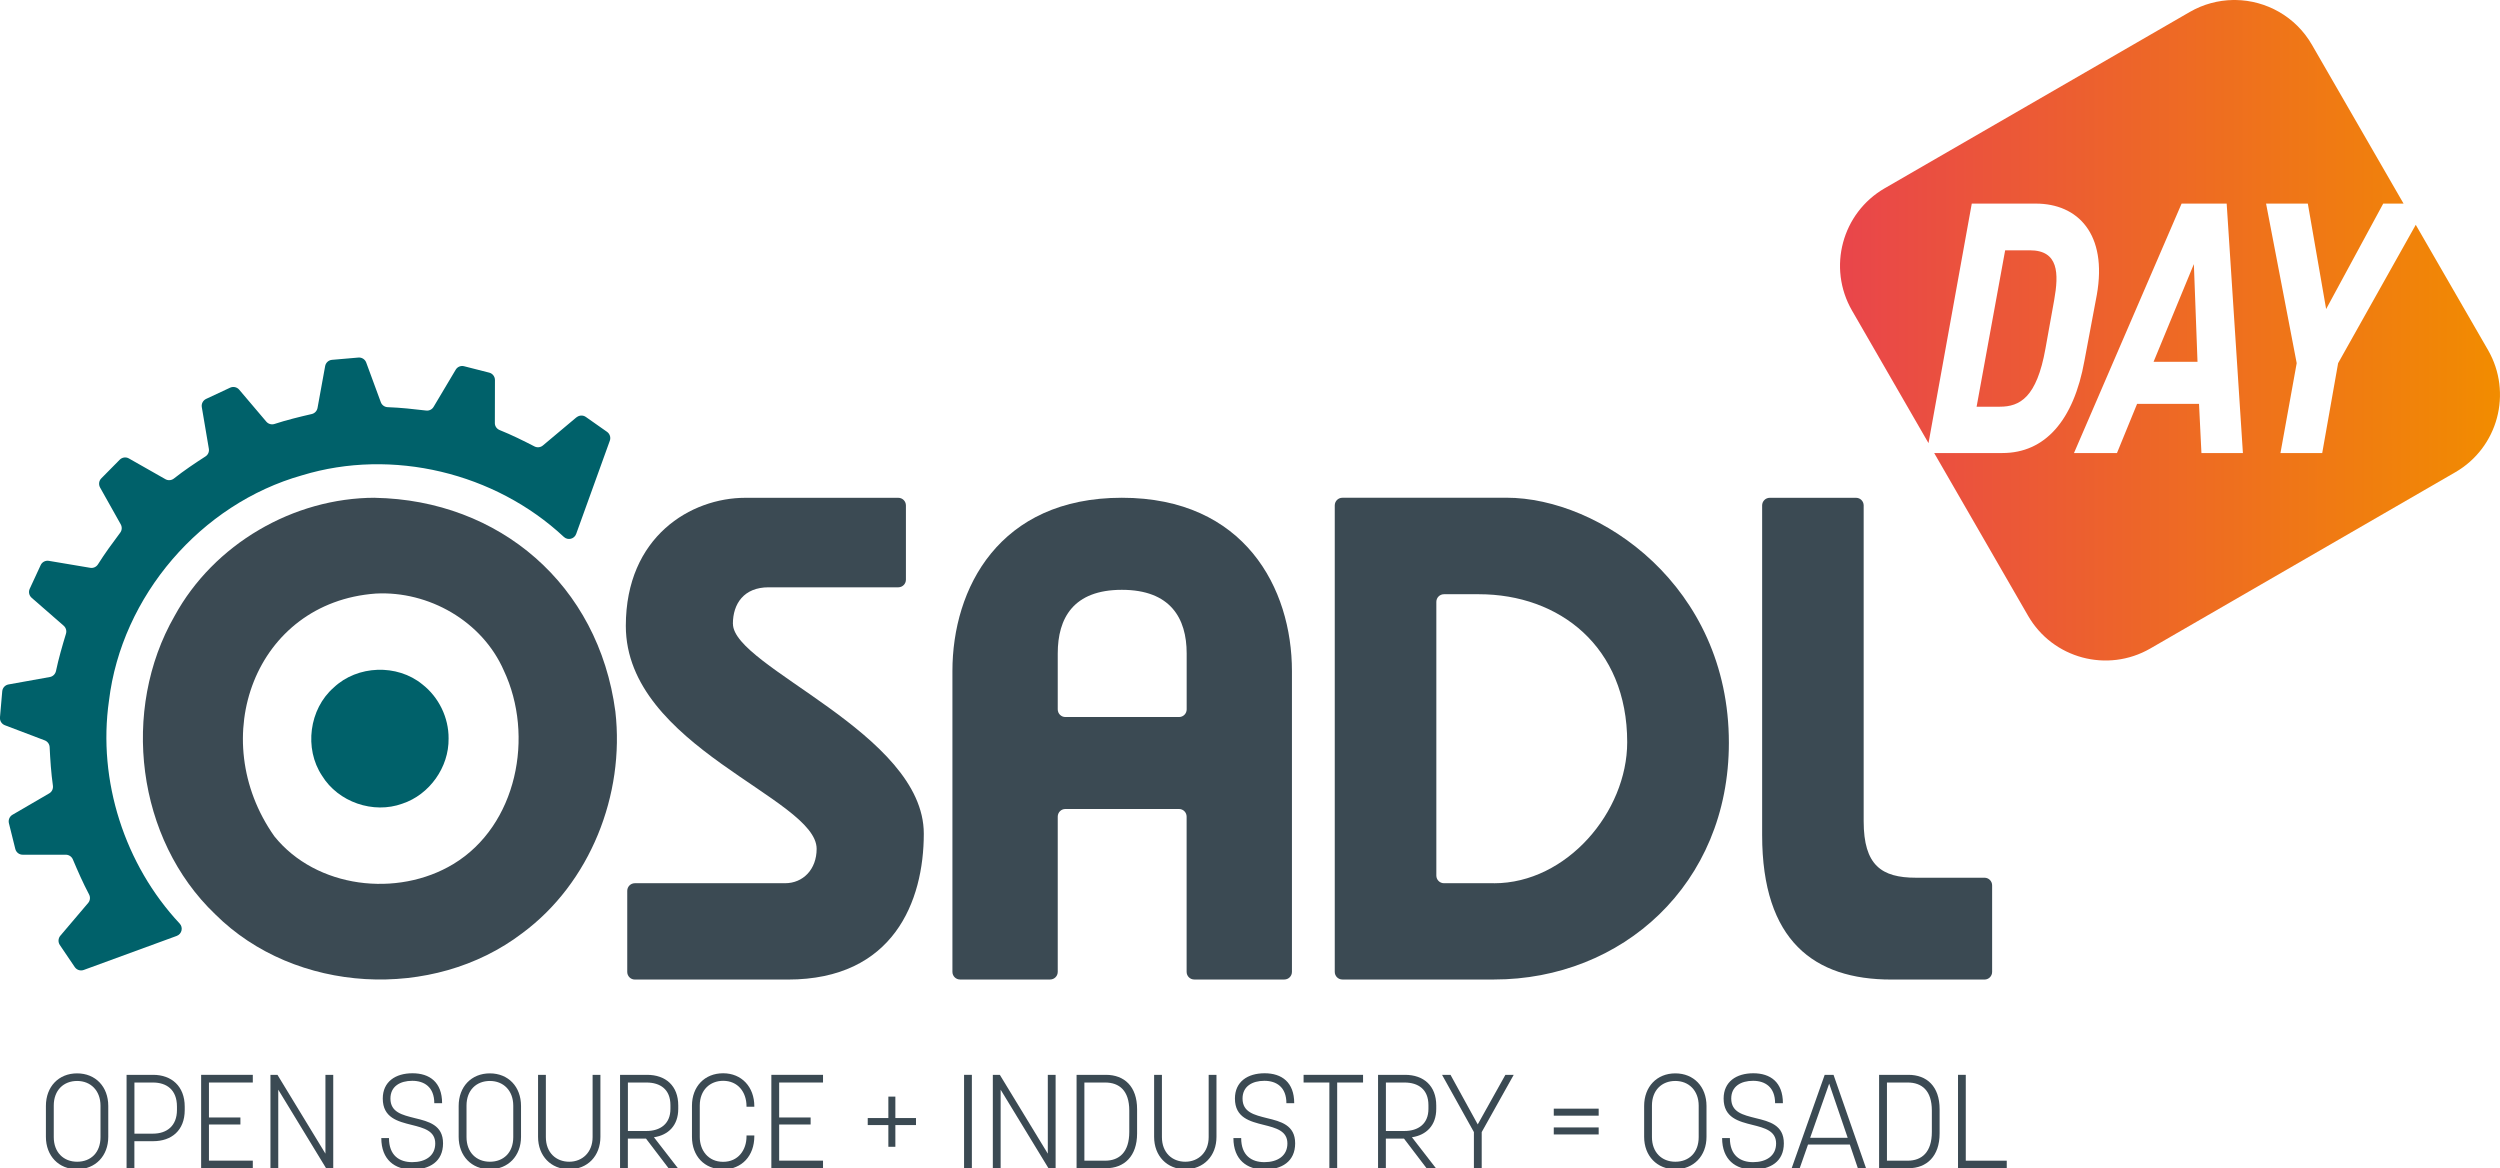 <?xml version="1.0" encoding="UTF-8" standalone="no"?>
<svg
   id="Ebene_1"
   version="1.1"
   viewBox="0 0 214 100"
   width="214"
   height="100"
   xmlns="http://www.w3.org/2000/svg"
   xmlns:svg="http://www.w3.org/2000/svg">
  <!-- Generator: Adobe Illustrator 29.7.1, SVG Export Plug-In . SVG Version: 2.1.1 Build 8)  -->
  <defs
     id="defs2">
    <linearGradient
       id="Neues_Verlaufsfeld_3"
       data-name="Neues Verlaufsfeld 3"
       x1="408.4"
       y1="84.28"
       x2="547.81"
       y2="84.28"
       gradientUnits="userSpaceOnUse"
       gradientTransform="matrix(0.405,0,0,0.406,-4.118,-2.318)">
      <stop
         offset="0"
         stop-color="#e9454b"
         id="stop1" />
      <stop
         offset="1"
         stop-color="#f28c00"
         id="stop2" />
    </linearGradient>
  </defs>
  <g
     id="g35"
     transform="translate(-3.888,-3.595)">
    <g
       id="g34"
       transform="matrix(0.405,0,0,0.406,-4.118,-2.318)">
      <g
         id="g8">
        <path
           d="m 99.18,139.71 c 11.22,-0.6 22.53,5.84 27.08,16.24 6.49,13.74 2.82,32.64 -10.66,40.78 -11.82,7.13 -28.99,5.14 -37.85,-5.85 -14.59,-20.64 -4.12,-49.31 21.43,-51.17 m -0.17,-20.2 c -17.23,0.02 -34.05,9.77 -42.34,24.92 -11.4,19.78 -8.07,47.06 8.6,62.91 16.89,16.77 46.04,18.31 64.89,3.97 14.34,-10.58 21.69,-29.18 19.67,-46.74 C 146.27,137.81 125.3,120 99.01,119.52"
           fill="#3b4a53"
           id="path2" />
        <path
           d="m 174.67,146.08 c 0,-4.21 2.32,-7.69 7.54,-7.69 h 27.42 c 0.89,0 1.61,-0.72 1.61,-1.61 v -15.65 c 0,-0.89 -0.72,-1.61 -1.61,-1.61 h -32.34 c -11.46,0 -25.25,8.14 -25.25,27 0,25.53 40.33,36.28 40.33,47.01 0,4.36 -2.89,7.25 -6.67,7.25 h -31.75 c -0.89,0 -1.61,0.72 -1.61,1.61 v 17.09 c 0,0.89 0.72,1.61 1.61,1.61 h 32.34 c 22.34,0 28.73,-16.53 28.73,-30.75 0,-21.2 -40.34,-35.12 -40.34,-44.26 z"
           fill="#3b4a53"
           id="path3" />
        <path
           d="m 256.88,119.51 c -25.96,0 -35.81,19.12 -35.81,36.53 v 63.43 c 0,0.89 0.72,1.61 1.61,1.61 h 19.04 c 0.89,0 1.61,-0.72 1.61,-1.61 v -32.73 c 0,-0.89 0.72,-1.61 1.61,-1.61 h 24.02 c 0.89,0 1.61,0.72 1.61,1.61 v 32.73 c 0,0.89 0.72,1.61 1.61,1.61 h 19.04 c 0.89,0 1.61,-0.72 1.61,-1.61 v -63.43 c 0,-17.41 -9.99,-36.53 -35.96,-36.53 z m 12.08,46.23 h -24.02 c -0.89,0 -1.61,-0.72 -1.61,-1.61 v -11.8 c 0,-7.42 3.28,-13.41 13.55,-13.41 10.27,0 13.7,5.99 13.7,13.41 v 11.8 c 0,0.89 -0.72,1.61 -1.61,1.61 z"
           fill="#3b4a53"
           id="path4" />
        <path
           d="m 338.16,119.51 h -34.67 c -0.89,0 -1.61,0.72 -1.61,1.61 v 98.35 c 0,0.89 0.72,1.61 1.61,1.61 h 32.06 c 26.99,0 49.63,-20.02 49.63,-49.91 0,-33.09 -27.29,-51.67 -47.02,-51.67 z m -2.61,81.27 h -10.59 c -0.89,0 -1.61,-0.72 -1.61,-1.61 v -57.71 c 0,-0.89 0.72,-1.61 1.61,-1.61 h 7.39 c 16.98,0 31.34,11.03 31.34,31.2 0,14.66 -12.77,29.74 -28.14,29.74 z"
           fill="#3b4a53"
           id="path5" />
        <path
           d="m 424.71,199.62 c -7.26,0 -11.04,-2.61 -11.04,-11.9 v -66.59 c 0,-0.89 -0.72,-1.61 -1.61,-1.61 h -18.24 c -0.89,0 -1.61,0.72 -1.61,1.61 v 69.49 c 0,22.34 11.03,30.47 27.28,30.47 h 19.72 c 0.89,0 1.61,-0.72 1.61,-1.61 v -18.25 c 0,-0.89 -0.72,-1.61 -1.61,-1.61 h -14.49 z"
           fill="#3b4a53"
           id="path6" />
        <path
           d="m 141.63,102.53 -7.12,5.96 c -0.5,0.42 -1.2,0.49 -1.77,0.2 -2.41,-1.24 -4.84,-2.44 -7.36,-3.45 -0.62,-0.25 -1.03,-0.83 -1.02,-1.49 0,-2.13 0.02,-6.82 0.02,-9.06 0,-0.74 -0.5,-1.38 -1.21,-1.56 l -5.31,-1.35 c -0.69,-0.18 -1.42,0.12 -1.78,0.74 l -4.67,7.83 c -0.33,0.55 -0.94,0.85 -1.58,0.77 -2.7,-0.32 -5.4,-0.61 -8.11,-0.71 -0.66,-0.02 -1.23,-0.43 -1.46,-1.04 L 97.17,91 c -0.25,-0.68 -0.93,-1.11 -1.65,-1.05 l -5.58,0.48 c -0.72,0.06 -1.32,0.6 -1.45,1.32 l -1.61,8.83 c -0.12,0.63 -0.6,1.14 -1.23,1.28 -2.64,0.61 -5.28,1.25 -7.86,2.09 -0.62,0.2 -1.3,0.02 -1.73,-0.48 L 70.32,96.72 C 69.85,96.17 69.07,96 68.41,96.3 l -5.08,2.37 c -0.66,0.31 -1.03,1.02 -0.91,1.73 l 1.49,8.78 c 0.11,0.64 -0.17,1.27 -0.72,1.62 -2.28,1.47 -4.53,2.97 -6.66,4.65 -0.52,0.41 -1.22,0.47 -1.79,0.15 -1.82,-1.03 -5.81,-3.3 -7.73,-4.38 -0.63,-0.36 -1.42,-0.25 -1.94,0.27 l -3.89,3.93 c -0.51,0.51 -0.61,1.3 -0.26,1.93 l 4.37,7.77 c 0.31,0.56 0.27,1.25 -0.12,1.76 -1.63,2.17 -3.24,4.36 -4.69,6.66 -0.35,0.55 -0.98,0.85 -1.63,0.74 l -8.76,-1.47 c -0.72,-0.12 -1.43,0.25 -1.73,0.91 l -2.31,4.98 c -0.3,0.65 -0.14,1.42 0.41,1.9 l 6.77,5.89 c 0.48,0.42 0.67,1.08 0.48,1.69 -0.79,2.6 -1.55,5.21 -2.11,7.86 -0.14,0.64 -0.64,1.14 -1.28,1.26 l -8.76,1.57 c -0.72,0.13 -1.26,0.72 -1.32,1.45 l -0.48,5.5 c -0.06,0.72 0.36,1.39 1.04,1.65 l 8.42,3.19 c 0.6,0.23 1.01,0.79 1.04,1.43 0.13,2.71 0.31,5.43 0.69,8.12 0.09,0.65 -0.2,1.29 -0.77,1.62 -1.83,1.06 -5.87,3.41 -7.78,4.52 -0.62,0.36 -0.92,1.09 -0.75,1.78 l 1.35,5.42 c 0.18,0.72 0.82,1.22 1.56,1.22 h 9.13 c 0.65,0.01 1.23,0.4 1.48,1 1.06,2.5 2.15,4.98 3.42,7.37 0.31,0.58 0.24,1.3 -0.19,1.8 l -5.88,6.91 c -0.47,0.55 -0.51,1.35 -0.11,1.95 l 3.16,4.66 c 0.42,0.61 1.19,0.86 1.89,0.61 l 19.66,-7.18 c 1.08,-0.4 1.41,-1.76 0.63,-2.6 -11.63,-12.4 -17.37,-30.12 -14.95,-46.98 2.66,-22.09 19.44,-41.53 40.83,-47.54 19.07,-5.79 40.78,-0.54 55.32,13 0.84,0.78 2.21,0.45 2.6,-0.64 l 7.11,-19.65 c 0.25,-0.69 0,-1.45 -0.59,-1.87 l -4.48,-3.14 c -0.6,-0.42 -1.4,-0.38 -1.96,0.08 z"
           fill="#00616a"
           id="path7" />
        <path
           d="m 114.58,170.28 c 0.09,6.04 -4.04,11.84 -9.78,13.73 -6.12,2.22 -13.55,-0.32 -16.97,-5.9 -3.82,-5.72 -2.72,-14.06 2.47,-18.58 5,-4.73 13.4,-5.03 18.73,-0.68 3.48,2.7 5.59,7.02 5.55,11.43"
           fill="#00616a"
           id="path8" />
      </g>
      <g
         id="g33">
        <path
           d="m 29.47,254.25 v -6.51 c 0,-4.05 2.68,-6.87 6.59,-6.87 3.91,0 6.59,2.82 6.59,6.87 v 6.51 c 0,4.05 -2.74,6.84 -6.59,6.84 -3.85,0 -6.59,-2.79 -6.59,-6.84 z m 11.54,0.06 v -6.62 c 0,-3.21 -2.1,-5.22 -4.94,-5.22 -2.84,0 -4.94,1.93 -4.94,5.19 v 6.65 c 0,3.21 2.07,5.19 4.94,5.19 2.87,0 4.94,-1.9 4.94,-5.19 z"
           fill="#3b4a53"
           id="path9" />
        <path
           d="m 46.53,241.18 h 5.61 c 3.88,0 6.67,2.4 6.67,6.7 v 0.73 c 0,4.3 -2.79,6.56 -6.67,6.56 h -3.97 v 5.7 h -1.65 v -19.69 z m 5.56,12.4 c 2.93,0 5.08,-1.62 5.08,-5 v -0.7 c 0,-3.6 -2.23,-5.08 -5.08,-5.08 h -3.91 v 10.78 z"
           fill="#3b4a53"
           id="path10" />
        <path
           d="M 62.28,241.18 H 73.2 v 1.62 h -9.27 v 7.37 h 6.65 v 1.48 h -6.65 v 7.62 h 9.27 v 1.59 H 62.28 v -19.69 z"
           fill="#3b4a53"
           id="path11" />
        <path
           d="m 76.93,241.18 h 1.48 l 10.14,16.62 v -16.62 h 1.65 v 19.69 H 88.69 L 78.58,244.31 v 16.56 h -1.65 z"
           fill="#3b4a53"
           id="path12" />
        <path
           d="m 100.36,254.51 h 1.62 c 0,3.66 2.18,5.08 4.92,5.08 2.74,0 4.86,-1.29 4.86,-3.94 0,-2.65 -2.4,-3.27 -4.97,-3.91 -2.93,-0.73 -6.12,-1.51 -6.12,-5.56 0,-3.55 2.68,-5.33 6.28,-5.33 3.6,0 6.26,1.87 6.26,6.31 h -1.65 c 0,-3.38 -2.09,-4.72 -4.66,-4.72 -2.57,0 -4.61,1.17 -4.61,3.74 0,2.9 2.51,3.46 5.17,4.13 2.9,0.7 5.95,1.45 5.95,5.31 0,3.86 -2.85,5.53 -6.51,5.53 -3.66,0 -6.54,-2.04 -6.54,-6.65 z"
           fill="#3b4a53"
           id="path13" />
        <path
           d="m 116.71,254.25 v -6.51 c 0,-4.05 2.68,-6.87 6.59,-6.87 3.91,0 6.59,2.82 6.59,6.87 v 6.51 c 0,4.05 -2.74,6.84 -6.59,6.84 -3.85,0 -6.59,-2.79 -6.59,-6.84 z m 11.54,0.06 v -6.62 c 0,-3.21 -2.1,-5.22 -4.94,-5.22 -2.84,0 -4.94,1.93 -4.94,5.19 v 6.65 c 0,3.21 2.07,5.19 4.94,5.19 2.87,0 4.94,-1.9 4.94,-5.19 z"
           fill="#3b4a53"
           id="path14" />
        <path
           d="m 133.49,254.25 v -13.07 h 1.65 v 13.13 c 0,3.3 2.18,5.19 4.94,5.19 2.76,0 4.94,-1.98 4.94,-5.19 v -13.13 h 1.65 v 13.07 c 0,4.05 -2.74,6.84 -6.59,6.84 -3.85,0 -6.59,-2.79 -6.59,-6.84 z"
           fill="#3b4a53"
           id="path15" />
        <path
           d="m 150.83,241.18 h 5.7 c 3.94,0 6.59,2.32 6.59,6.45 v 0.73 c 0,3.49 -2.09,5.53 -5.14,5.98 l 5.08,6.54 h -1.98 l -4.78,-6.26 h -3.83 v 6.26 h -1.65 v -19.69 z m 5.56,11.84 c 2.93,0 5.08,-1.51 5.08,-4.66 v -0.78 c 0,-3.32 -2.12,-4.78 -5.08,-4.78 h -3.91 v 10.22 z"
           fill="#3b4a53"
           id="path16" />
        <path
           d="m 166.02,254.28 v -6.59 c 0,-4.05 2.68,-6.84 6.59,-6.84 3.91,0 6.59,2.88 6.59,6.95 v 0.11 h -1.65 v -0.08 c 0,-3.04 -1.84,-5.39 -4.94,-5.39 -2.76,0 -4.94,1.93 -4.94,5.19 v 6.67 c 0,2.77 1.76,5.22 4.94,5.22 3.18,0 4.94,-2.49 4.94,-5.36 v -0.2 h 1.65 v 0.17 c 0,4.11 -2.62,6.98 -6.59,6.98 -3.97,0 -6.59,-2.82 -6.59,-6.84 z"
           fill="#3b4a53"
           id="path17" />
        <path
           d="m 182.8,241.18 h 10.92 v 1.62 h -9.27 v 7.37 h 6.65 v 1.48 h -6.65 v 7.62 h 9.27 v 1.59 H 182.8 v -19.69 z"
           fill="#3b4a53"
           id="path18" />
        <path
           d="m 207.53,251.77 h -4.36 v -1.48 h 4.36 v -4.52 h 1.48 v 4.52 h 4.36 v 1.48 h -4.36 v 4.58 h -1.48 z"
           fill="#3b4a53"
           id="path19" />
        <path
           d="m 223.53,241.18 h 1.65 v 19.69 h -1.65 z"
           fill="#3b4a53"
           id="path20" />
        <path
           d="m 229.61,241.18 h 1.48 l 10.14,16.62 v -16.62 h 1.65 v 19.69 h -1.51 l -10.11,-16.56 v 16.56 h -1.65 z"
           fill="#3b4a53"
           id="path21" />
        <path
           d="m 247.31,241.18 h 6.2 c 3.88,0 6.59,2.43 6.59,7.23 v 5.14 c 0,4.78 -2.71,7.32 -6.59,7.32 h -6.2 z m 6.03,18.1 c 2.99,0 5.11,-1.79 5.11,-6.06 v -4.5 c 0,-4.24 -2.12,-5.92 -5.11,-5.92 h -4.38 v 16.48 z"
           fill="#3b4a53"
           id="path22" />
        <path
           d="m 263.7,254.25 v -13.07 h 1.65 v 13.13 c 0,3.3 2.18,5.19 4.94,5.19 2.76,0 4.94,-1.98 4.94,-5.19 v -13.13 h 1.65 v 13.07 c 0,4.05 -2.74,6.84 -6.59,6.84 -3.85,0 -6.59,-2.79 -6.59,-6.84 z"
           fill="#3b4a53"
           id="path23" />
        <path
           d="m 280.48,254.51 h 1.62 c 0,3.66 2.18,5.08 4.91,5.08 2.73,0 4.86,-1.29 4.86,-3.94 0,-2.65 -2.4,-3.27 -4.97,-3.91 -2.93,-0.73 -6.12,-1.51 -6.12,-5.56 0,-3.55 2.68,-5.33 6.28,-5.33 3.6,0 6.25,1.87 6.25,6.31 h -1.65 c 0,-3.38 -2.09,-4.72 -4.66,-4.72 -2.57,0 -4.61,1.17 -4.61,3.74 0,2.9 2.51,3.46 5.17,4.13 2.9,0.7 5.95,1.45 5.95,5.31 0,3.86 -2.85,5.53 -6.51,5.53 -3.66,0 -6.54,-2.04 -6.54,-6.65 z"
           fill="#3b4a53"
           id="path24" />
        <path
           d="m 300.74,242.8 h -5.45 v -1.62 h 12.57 v 1.62 h -5.47 v 18.07 h -1.65 z"
           fill="#3b4a53"
           id="path25" />
        <path
           d="m 311.04,241.18 h 5.7 c 3.94,0 6.59,2.32 6.59,6.45 v 0.73 c 0,3.49 -2.1,5.53 -5.14,5.98 l 5.08,6.54 h -1.98 l -4.78,-6.26 h -3.83 v 6.26 h -1.65 v -19.69 z m 5.56,11.84 c 2.93,0 5.08,-1.51 5.08,-4.66 v -0.78 c 0,-3.32 -2.12,-4.78 -5.08,-4.78 h -3.91 v 10.22 z"
           fill="#3b4a53"
           id="path26" />
        <path
           d="m 331.29,253.25 -6.73,-12.06 h 1.79 l 5.75,10.44 5.84,-10.44 h 1.76 l -6.76,12.06 v 7.62 h -1.65 z"
           fill="#3b4a53"
           id="path27" />
        <path
           d="m 348.17,248.31 h 9.49 v 1.48 h -9.49 z m 0,3.96 h 9.49 v 1.48 h -9.49 z"
           fill="#3b4a53"
           id="path28" />
        <path
           d="m 367.27,254.25 v -6.51 c 0,-4.05 2.68,-6.87 6.59,-6.87 3.91,0 6.59,2.82 6.59,6.87 v 6.51 c 0,4.05 -2.74,6.84 -6.59,6.84 -3.85,0 -6.59,-2.79 -6.59,-6.84 z m 11.53,0.06 v -6.62 c 0,-3.21 -2.1,-5.22 -4.94,-5.22 -2.84,0 -4.94,1.93 -4.94,5.19 v 6.65 c 0,3.21 2.07,5.19 4.94,5.19 2.87,0 4.94,-1.9 4.94,-5.19 z"
           fill="#3b4a53"
           id="path29" />
        <path
           d="m 383.77,254.51 h 1.62 c 0,3.66 2.18,5.08 4.91,5.08 2.73,0 4.86,-1.29 4.86,-3.94 0,-2.65 -2.4,-3.27 -4.97,-3.91 -2.93,-0.73 -6.12,-1.51 -6.12,-5.56 0,-3.55 2.68,-5.33 6.28,-5.33 3.6,0 6.25,1.87 6.25,6.31 h -1.65 c 0,-3.38 -2.09,-4.72 -4.66,-4.72 -2.57,0 -4.61,1.17 -4.61,3.74 0,2.9 2.51,3.46 5.17,4.13 2.9,0.7 5.95,1.45 5.95,5.31 0,3.86 -2.85,5.53 -6.51,5.53 -3.66,0 -6.54,-2.04 -6.54,-6.65 z"
           fill="#3b4a53"
           id="path30" />
        <path
           d="m 405.43,241.18 h 1.87 l 6.87,19.69 h -1.73 l -1.7,-5 h -8.83 l -1.76,5 h -1.7 z m 4.86,13.27 -3.91,-11.42 -4.02,11.42 z"
           fill="#3b4a53"
           id="path31" />
        <path
           d="m 416.93,241.18 h 6.2 c 3.88,0 6.59,2.43 6.59,7.23 v 5.14 c 0,4.78 -2.71,7.32 -6.59,7.32 h -6.2 z m 6.04,18.1 c 2.99,0 5.11,-1.79 5.11,-6.06 v -4.5 c 0,-4.24 -2.12,-5.92 -5.11,-5.92 h -4.38 v 16.48 z"
           fill="#3b4a53"
           id="path32" />
        <path
           d="m 433.6,241.18 h 1.65 v 18.1 h 8.66 v 1.59 h -10.3 v -19.69 z"
           fill="#3b4a53"
           id="path33" />
      </g>
    </g>
    <path
       d="m 188.238,34.564 h 3.757 l -0.312,-8.363 -3.449,8.363 z m -12.709,-9.543 -2.444,13.388 h 1.982 c 1.722,0 3.165,-0.787 3.911,-4.968 l 0.746,-4.149 c 0.413,-2.304 0.385,-4.271 -2.083,-4.271 h -2.107 z m 15.104,-3.999 h 3.858 l 1.39,21.353 h -3.55 l -0.207,-4.21 h -5.301 l -1.722,4.21 h -3.68 z m 4.409,-17.427 c -1.264,0.02 -2.541,0.349 -3.712,1.026 L 165.223,19.708 c -3.664,2.117 -4.916,6.801 -2.804,10.468 l 6.549,11.352 3.704,-20.505 h 5.479 c 3.603,0 6.148,2.604 5.224,7.815 l -1.058,5.633 c -0.924,5.147 -3.396,7.904 -7.023,7.904 h -5.84 l 8.036,13.927 c 2.111,3.666 6.796,4.919 10.46,2.807 l 26.107,-15.087 c 3.664,-2.113 4.916,-6.801 2.804,-10.468 l -6.184,-10.715 -6.646,11.842 -1.362,7.694 h -3.574 l 1.39,-7.694 -2.622,-13.659 h 3.574 l 1.568,9.028 4.888,-9.028 h 1.739 L 201.79,7.428 C 200.392,5.003 197.867,3.632 195.257,3.595 Z"
       fill="url(#Neues_Verlaufsfeld_3)"
       id="path34"
       style="fill:url(#Neues_Verlaufsfeld_3);stroke-width:0.405" />
  </g>
</svg>
